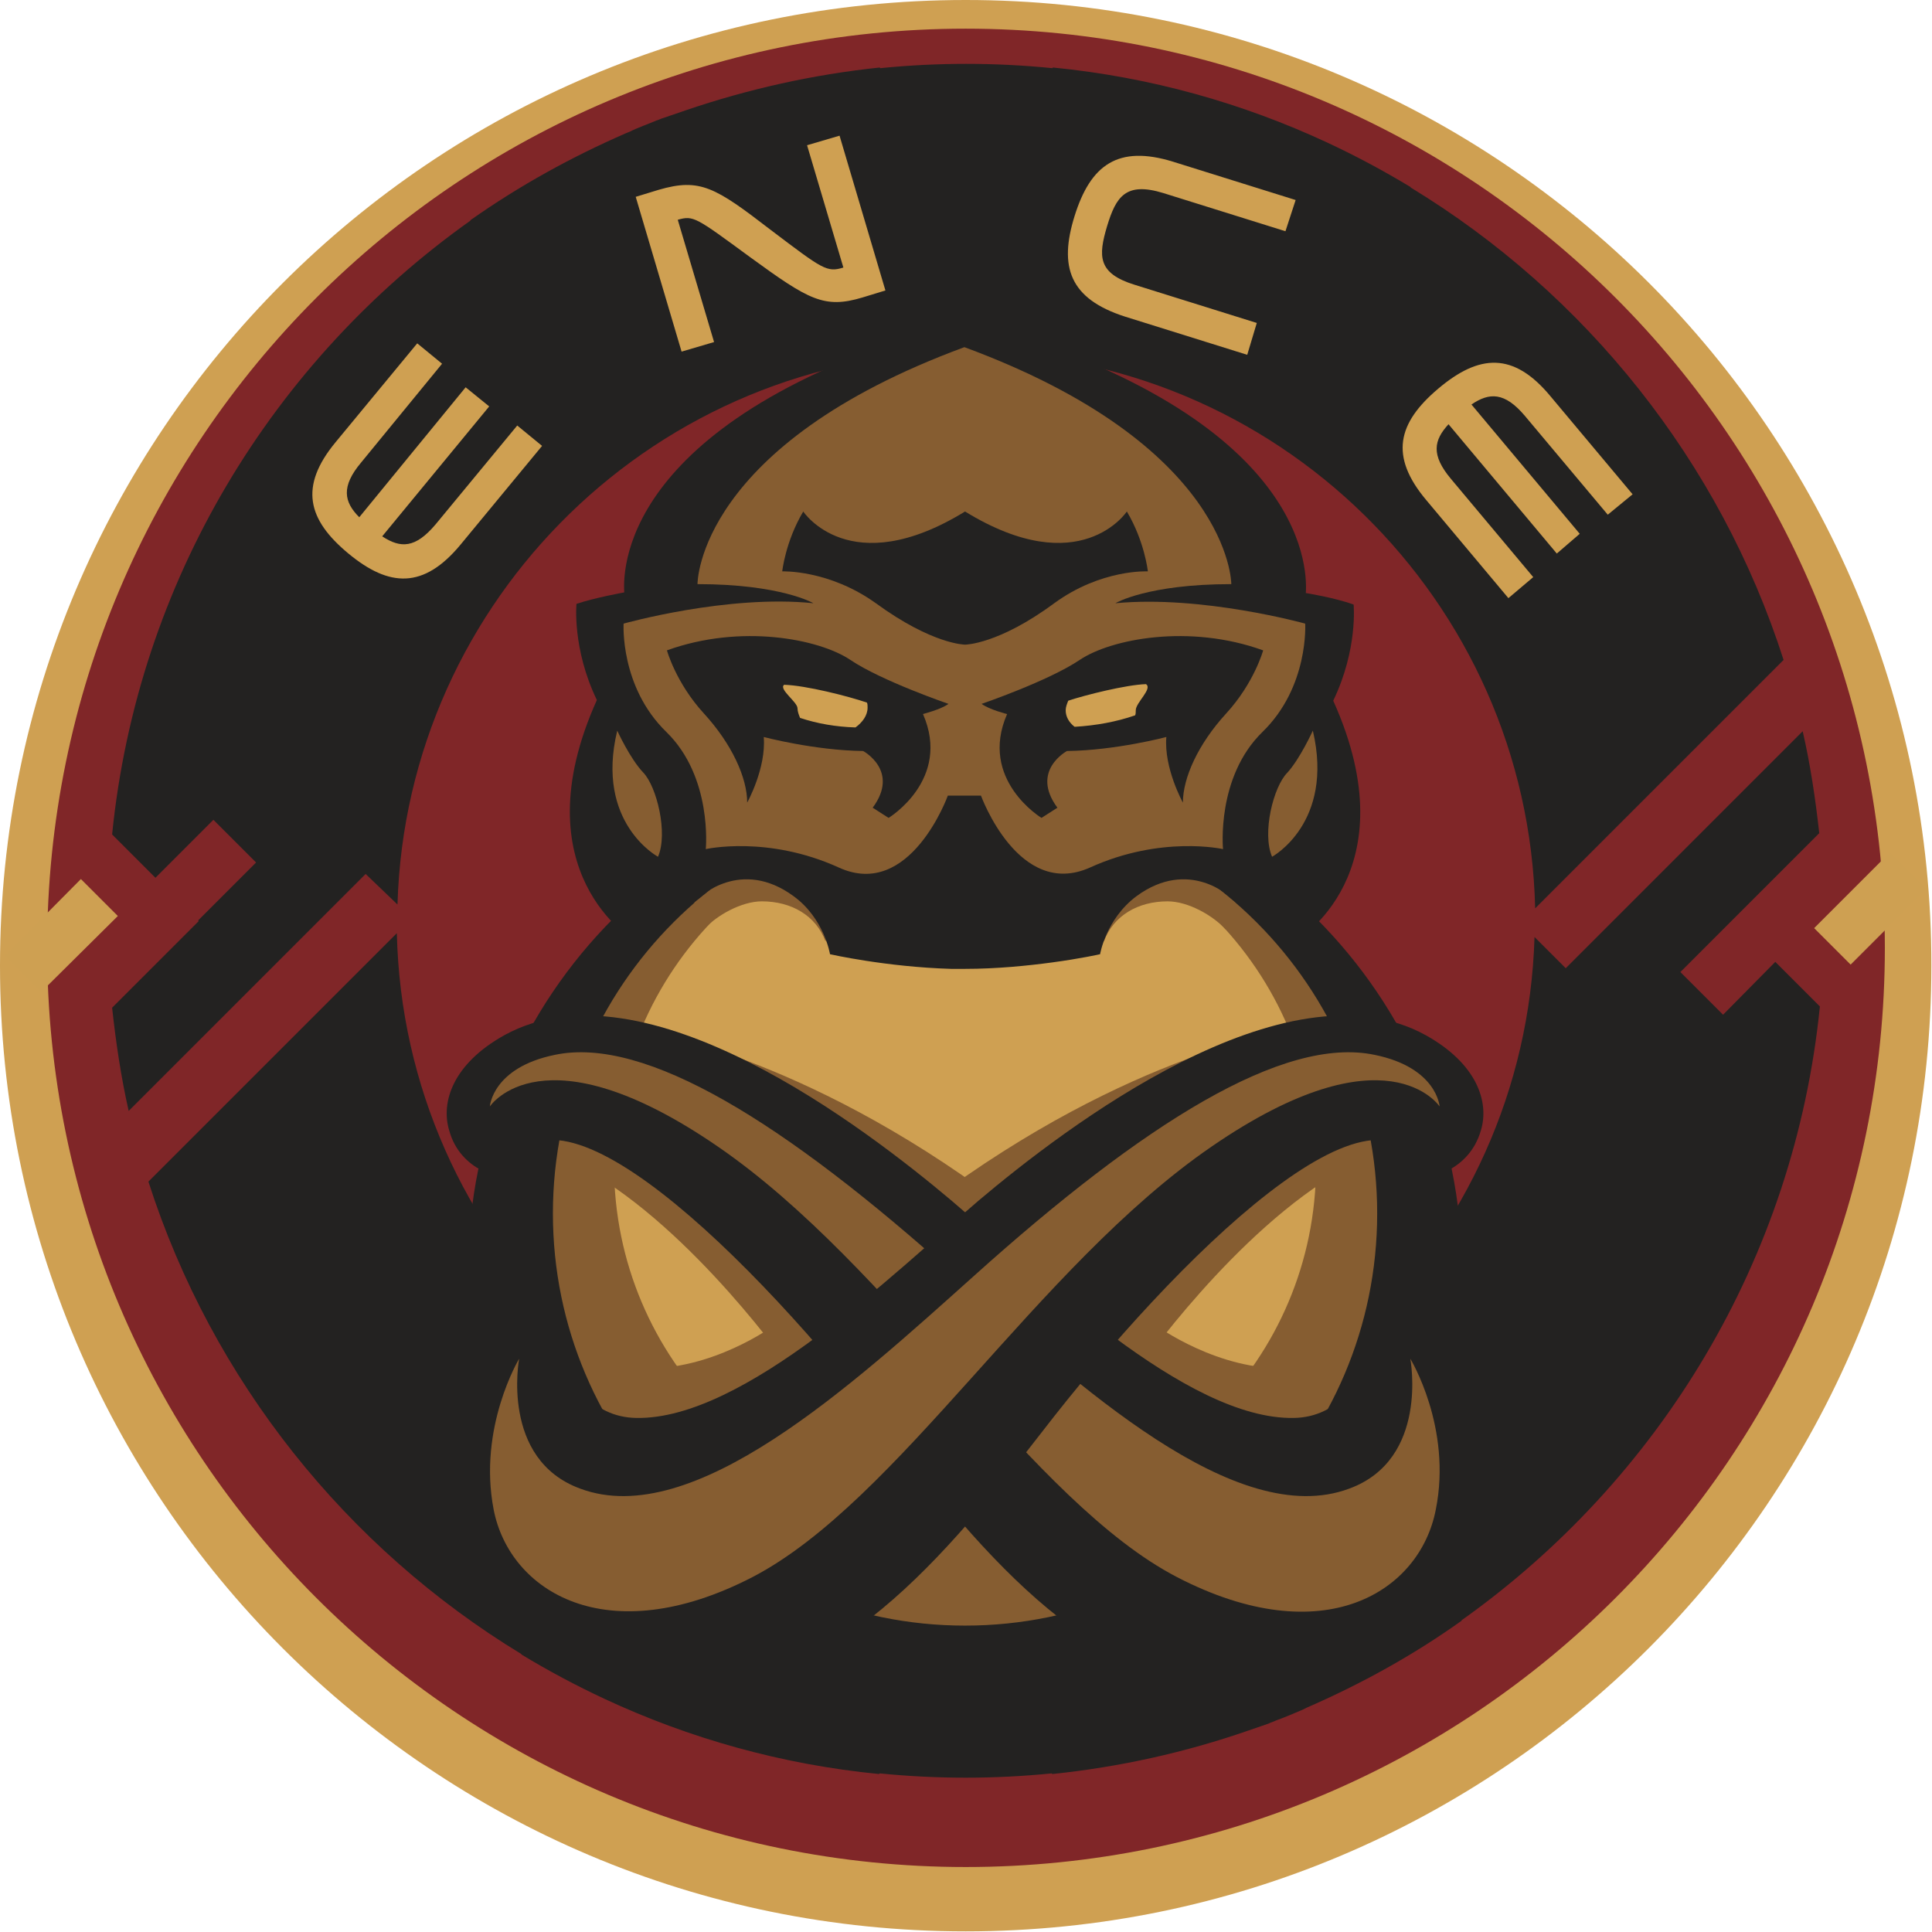 <svg xmlns="http://www.w3.org/2000/svg" xml:space="preserve" id="Logo" x="0" y="0" style="enable-background:new 0 0 303.3 303.3" version="1.1" viewBox="0 0 303.3 303.3"><style>.st0{fill:#cfa052}.st2{fill:#232221}.st3{fill:#865d31}.st4{fill:#cea052}</style><path d="M0 151.6c0 83.7 67.9 151.6 151.6 151.6 83.7 0 151.6-67.9 151.6-151.6C303.3 67.9 235.4 0 151.6 0 67.9 0 0 67.9 0 151.6z" class="st0"/><path d="M295.9 148.8c0 79.7-64.6 144.3-144.3 144.3C72 293.1 7.4 228.5 7.4 148.8 7.4 69.1 72 4.5 151.6 4.5c79.7 0 144.3 64.6 144.3 144.3z" style="fill:#802628"/><path d="m270.5 159.3-6.7-6.7 21.8-21.8c-.6-5.4-1.4-10.8-2.6-16L245.8 152l-4.9-4.9c-1.4 48-40.9 86.7-89.3 86.7-48.6 0-88.2-39-89.3-87.3l-39 39c10 31.2 31.1 57.5 58.6 74.2h-.1c4.3 2.6 8.6 4.9 13.1 7 13.3 6.2 27.8 10.3 43.1 11.8l.1-.1c9 .9 18 .9 27 0l.1.1c10.6-1.1 20.9-3.4 30.7-6.8 1.1-.4 2.1-.7 3.2-1.1.4-.2.8-.3 1.2-.5 1.4-.5 2.8-1.1 4.2-1.7l.6-.3c8.5-3.7 16.7-8.2 24.4-13.7h-.1c31-22 52.3-56.6 56.3-96.4l-7-7-8.2 8.3z" class="st2"/><path d="M62.4 142c1.4-48 40.9-86.7 89.3-86.7 48.6 0 88.2 39 89.3 87.3l39-39c-10-31.2-31.1-57.5-58.6-74.2h.1c-4.3-2.6-8.6-4.9-13.1-7-13.3-6.2-27.8-10.3-43.1-11.8l-.1.1c-9-.9-18-.9-27 0l-.1-.1c-10.5 1.1-20.7 3.4-30.4 6.7-1.2.4-2.3.8-3.5 1.2-.4.1-.7.3-1.1.4-1.4.6-2.9 1.1-4.3 1.8-.2.1-.3.1-.5.2-8.5 3.7-16.7 8.2-24.5 13.7h.1c-31 22-52.3 56.6-56.3 96.4l6.8 6.8 9.1-9.1 6.7 6.7-9.1 9.1.1.1-13.6 13.6c.6 5.5 1.4 10.9 2.6 16.2l37.2-37.2 5 4.8z" class="st2"/><path d="M229.5 199.3c0 43.1-34.9 78-78 78s-78-34.9-78-78 34.9-78 78-78c43 0 78 35 78 78z" class="st2"/><path d="M216.2 190.5c0 35.7-29 64.7-64.7 64.7s-64.7-29-64.7-64.7 29-64.7 64.7-64.7 64.7 29 64.7 64.7z" class="st3"/><path d="M206.6 182.8c0-30.4-24.7-55.1-55.1-55.1-30.4 0-55.1 24.7-55.1 55.1v.2c0 30.4 24.7 55.1 55.1 55.1 30.4 0 55.1-24.7 55.1-55.1v-.2z" class="st0"/><path d="M122.2 207.6s-8.7 6.7-19.3 7.2l7.5 7.4 17.6-10.6-5.8-4zM180.8 207.6s8.7 6.7 19.3 7.2l-7.5 7.4-17.6-10.6 5.8-4z" class="st3"/><path d="M178.8 214.9s15.1-21.7 32.1-31.3v-6.5s-26.7 11.5-39.2 34.1l7.1 3.7zM124.1 214.9S109 193.2 92 183.6v-6.5s26.7 11.5 39.2 34.1l-7.1 3.7zM100.4 161.7s25.1 3.5 56.5 27l-8 7.1s-14.4-23.6-50.9-31.3l2.4-2.8z" class="st3"/><path d="M202.5 161.7s-25.1 3.5-56.5 27l8 7.1s14.4-23.6 50.9-31.3l-2.4-2.8zM173.3 147.8c1.5-4.1 5.4-6.3 10-6.3 3.2 0 7.1 2.2 9.1 4.4l1.5-4.2s-5.9-5.4-15-4.5c-9 .9-5.6 10.6-5.6 10.6zM129.6 147.8c-1.5-4.1-5.4-6.3-10-6.3-3.2 0-7.1 2.2-9.1 4.4l-1.5-4.2s5.9-5.4 15-4.5c9 .9 5.6 10.6 5.6 10.6z" class="st3"/><path d="M209.3 110c3.9-8.1 3.2-15.1 3.2-15.1-3.1-1.1-7.5-1.8-7.5-1.8.3-4.7-.8-28.3-53.4-42.9v1l-.1-1C98.8 64.8 97.7 88.3 98 93c0 0-4.5.8-7.5 1.8 0 0-.7 7 3.2 15.1-12.2 27.1 5.8 37.7 5.8 37.7l10.3-6.7s6.5-6.3 14.8-.2c4.8 3.5 5.7 9.1 5.7 9.1s8.8 2 19 2.3h2.2c5 0 9.9-.5 13.6-1 4.5-.6 7.6-1.3 7.6-1.3s.9-5.5 5.7-9.1c8.3-6.1 14.8.2 14.8.2l10.3 6.7c0 .1 18-10.5 5.8-37.6z" class="st2"/><path d="M101 121.3c2.1 2.2 3.9 9.5 2.3 13.2 0 0-9.9-5.3-6.4-19.8 0 0 2 4.4 4.1 6.6zM206.1 114.7c3.4 14.5-6.4 19.8-6.4 19.8-1.6-3.7.2-11 2.4-13.2 2-2.2 4-6.6 4-6.6zM204.9 97.9s.6 9.9-6.7 17-6.2 18.4-6.2 18.4-9.7-2.2-20.9 2.9c-11.2 5-17.1-11.3-17.1-11.3h-5.2s-5.9 16.4-17.1 11.3c-11.2-5.1-20.9-2.9-20.9-2.9s1.1-11.3-6.2-18.4c-7.3-7.1-6.7-17-6.7-17s16.3-4.6 29.8-3.2c0 0-5.1-3-18.2-3 0-.3.1-21.8 41.9-37.2 41.7 15.4 41.9 36.9 41.9 37.2-13.2 0-18.2 3-18.2 3 13.6-1.3 29.8 3.2 29.8 3.2z" class="st3"/><path d="M148.9 110.5s-10.5-3.6-15.4-6.9c-4.9-3.3-17.2-5.7-28.8-1.5 0 0 1.4 5.1 5.8 9.9 4.4 4.8 6.8 10.1 6.8 14 0 0 3-5.4 2.6-10.3 0 0 7.9 2.1 15.6 2.2 0 0 5.8 3.1 1.5 8.9l2.5 1.6s9.9-6 5.4-16.3c-.1 0 2.8-.7 4-1.6zM154.1 110.5s10.5-3.6 15.4-6.9c4.9-3.3 17.2-5.7 28.8-1.5 0 0-1.4 5.1-5.8 9.9-4.4 4.8-6.8 10.1-6.8 14 0 0-3-5.4-2.6-10.3 0 0-7.9 2.1-15.6 2.2 0 0-5.8 3.1-1.5 8.9l-2.5 1.6s-9.9-6-5.4-16.3c0 0-2.8-.7-4-1.6zM176.9 80.3s-7.3 11.1-25.4 0c-18.1 11.1-25.4 0-25.4 0-2.8 4.7-3.3 9.4-3.3 9.4s7.3-.3 14.7 5c8.9 6.5 14 6.5 14 6.5s5.2 0 14-6.5c7.4-5.4 14.7-5 14.7-5s-.5-4.7-3.3-9.4zM79.1 184.9c6.8-19.4 39.2 12.5 60.4 40 17.6 22.8 34 41 59.3 41.1 23.2.1 37.9-19.7 33.5-40.6-2.8-13.4-13.6-26.4-13.6-26.4s-1.5 23.4-15.6 23.6c-16.9.3-40.3-22.7-53.7-34.1-13.4-11.3-48.2-38.1-70.2-26-8.1 4.5-10 10.5-8.7 14.9 1.8 6.7 8.6 7.5 8.6 7.5z" class="st2"/><path d="M221.4 213.3s3 15.8-9.6 20.4c-17.7 6.6-42.5-16.1-61.8-33.4-26.7-24-48.7-37.7-62.9-34.7-9.8 2-10.2 8.1-10.2 8.1s8.3-12.6 35.8 6.3c27.5 18.9 49.2 55.7 72.1 67.6 23 11.9 38.1 2.3 40.6-10.6 2.6-12.9-4-23.7-4-23.7z" class="st3"/><path d="M223.9 184.9c-6.8-19.4-39.2 12.5-60.4 40-17.6 22.8-34 41-59.3 41.1-23.2.1-37.9-19.7-33.5-40.6C73.5 212 84.3 199 84.3 199s1.5 23.4 15.6 23.6c16.9.3 40.4-22.7 53.7-34.1 13.4-11.3 48.2-38.1 70.2-26 8.1 4.5 10 10.5 8.7 14.9-1.9 6.7-8.6 7.5-8.6 7.5z" class="st2"/><path d="M81.5 213.3s-3 15.8 9.6 20.4c17.7 6.6 42.5-16.1 61.8-33.4 26.7-24 48.6-37.7 62.9-34.7 9.8 2 10.2 8.1 10.2 8.1s-8.3-12.6-35.8 6.3c-27.5 18.9-49.2 55.7-72.1 67.6-22.9 11.8-38.1 2.2-40.6-10.6-2.5-12.9 4-23.7 4-23.7z" class="st3"/><path d="M178.3 111.5c0 .3 0 .6-.1.8-2.9 1-6.1 1.6-9.5 1.8-.9-.7-1.4-1.6-1.4-2.6 0-.5.2-1 .4-1.5 2.7-.9 9.1-2.5 12.2-2.6 1.1.7-1.6 2.9-1.6 4.1zM136.2 111.1c0-.3 0-.6-.1-.8-2.9-1-9.6-2.7-13-2.8-.9.7 2.1 2.7 2.1 3.7 0 .5.2 1 .4 1.5 2.7.9 5.6 1.4 8.7 1.5 1.1-.8 1.9-1.9 1.9-3.1z" class="st0"/><path d="m18.5 143.8-12 11.9L.8 150l11.9-12zM302.478 139.483l-11.95 11.95-5.728-5.728 11.95-11.95z" class="st4"/><path d="m69.4 57.1-3.9-3.2-12.8 15.5c-5.8 7-4.4 12.2 2 17.5 6.4 5.3 11.8 5.6 17.6-1.4L85.1 70l-3.9-3.2-12.8 15.5c-3.2 3.8-5.5 3.8-8.4 1.9l16.8-20.4-3.7-3-16.7 20.4c-2.4-2.4-2.9-4.8.3-8.6l12.7-15.5zM106.4 34.5c2.5-.7 2.8-.4 11.4 5.9 9.2 6.7 11.6 8.1 17.6 6.3l3.6-1.1-7.2-24.3-5.1 1.5 5.7 19.2c-2.6.8-3.2.3-11.4-5.9-8.7-6.7-11.1-8.2-17.6-6.3l-3.6 1.1 7.2 24.3 5.1-1.5-5.7-19.2zM203.4 31.4l-19.2-6c-8.7-2.7-13 .5-15.5 8.5s-.8 13 7.9 15.8l19.2 6 1.5-5-19.2-6c-5.8-1.8-5.7-4.5-4.3-9.2 1.4-4.6 2.9-7 8.8-5.2l19.2 6 1.6-4.9zM252.4 80.8l3.9-3.2-12.9-15.4c-5.8-7-11.2-6.6-17.6-1.2-6.4 5.4-7.7 10.6-1.9 17.5l12.9 15.4 3.9-3.3-12.9-15.4c-3.2-3.8-2.7-6.1-.4-8.6l17 20.3 3.6-3.1-17-20.3c2.8-1.9 5.2-2 8.4 1.8l13 15.5z" class="st0"/></svg>